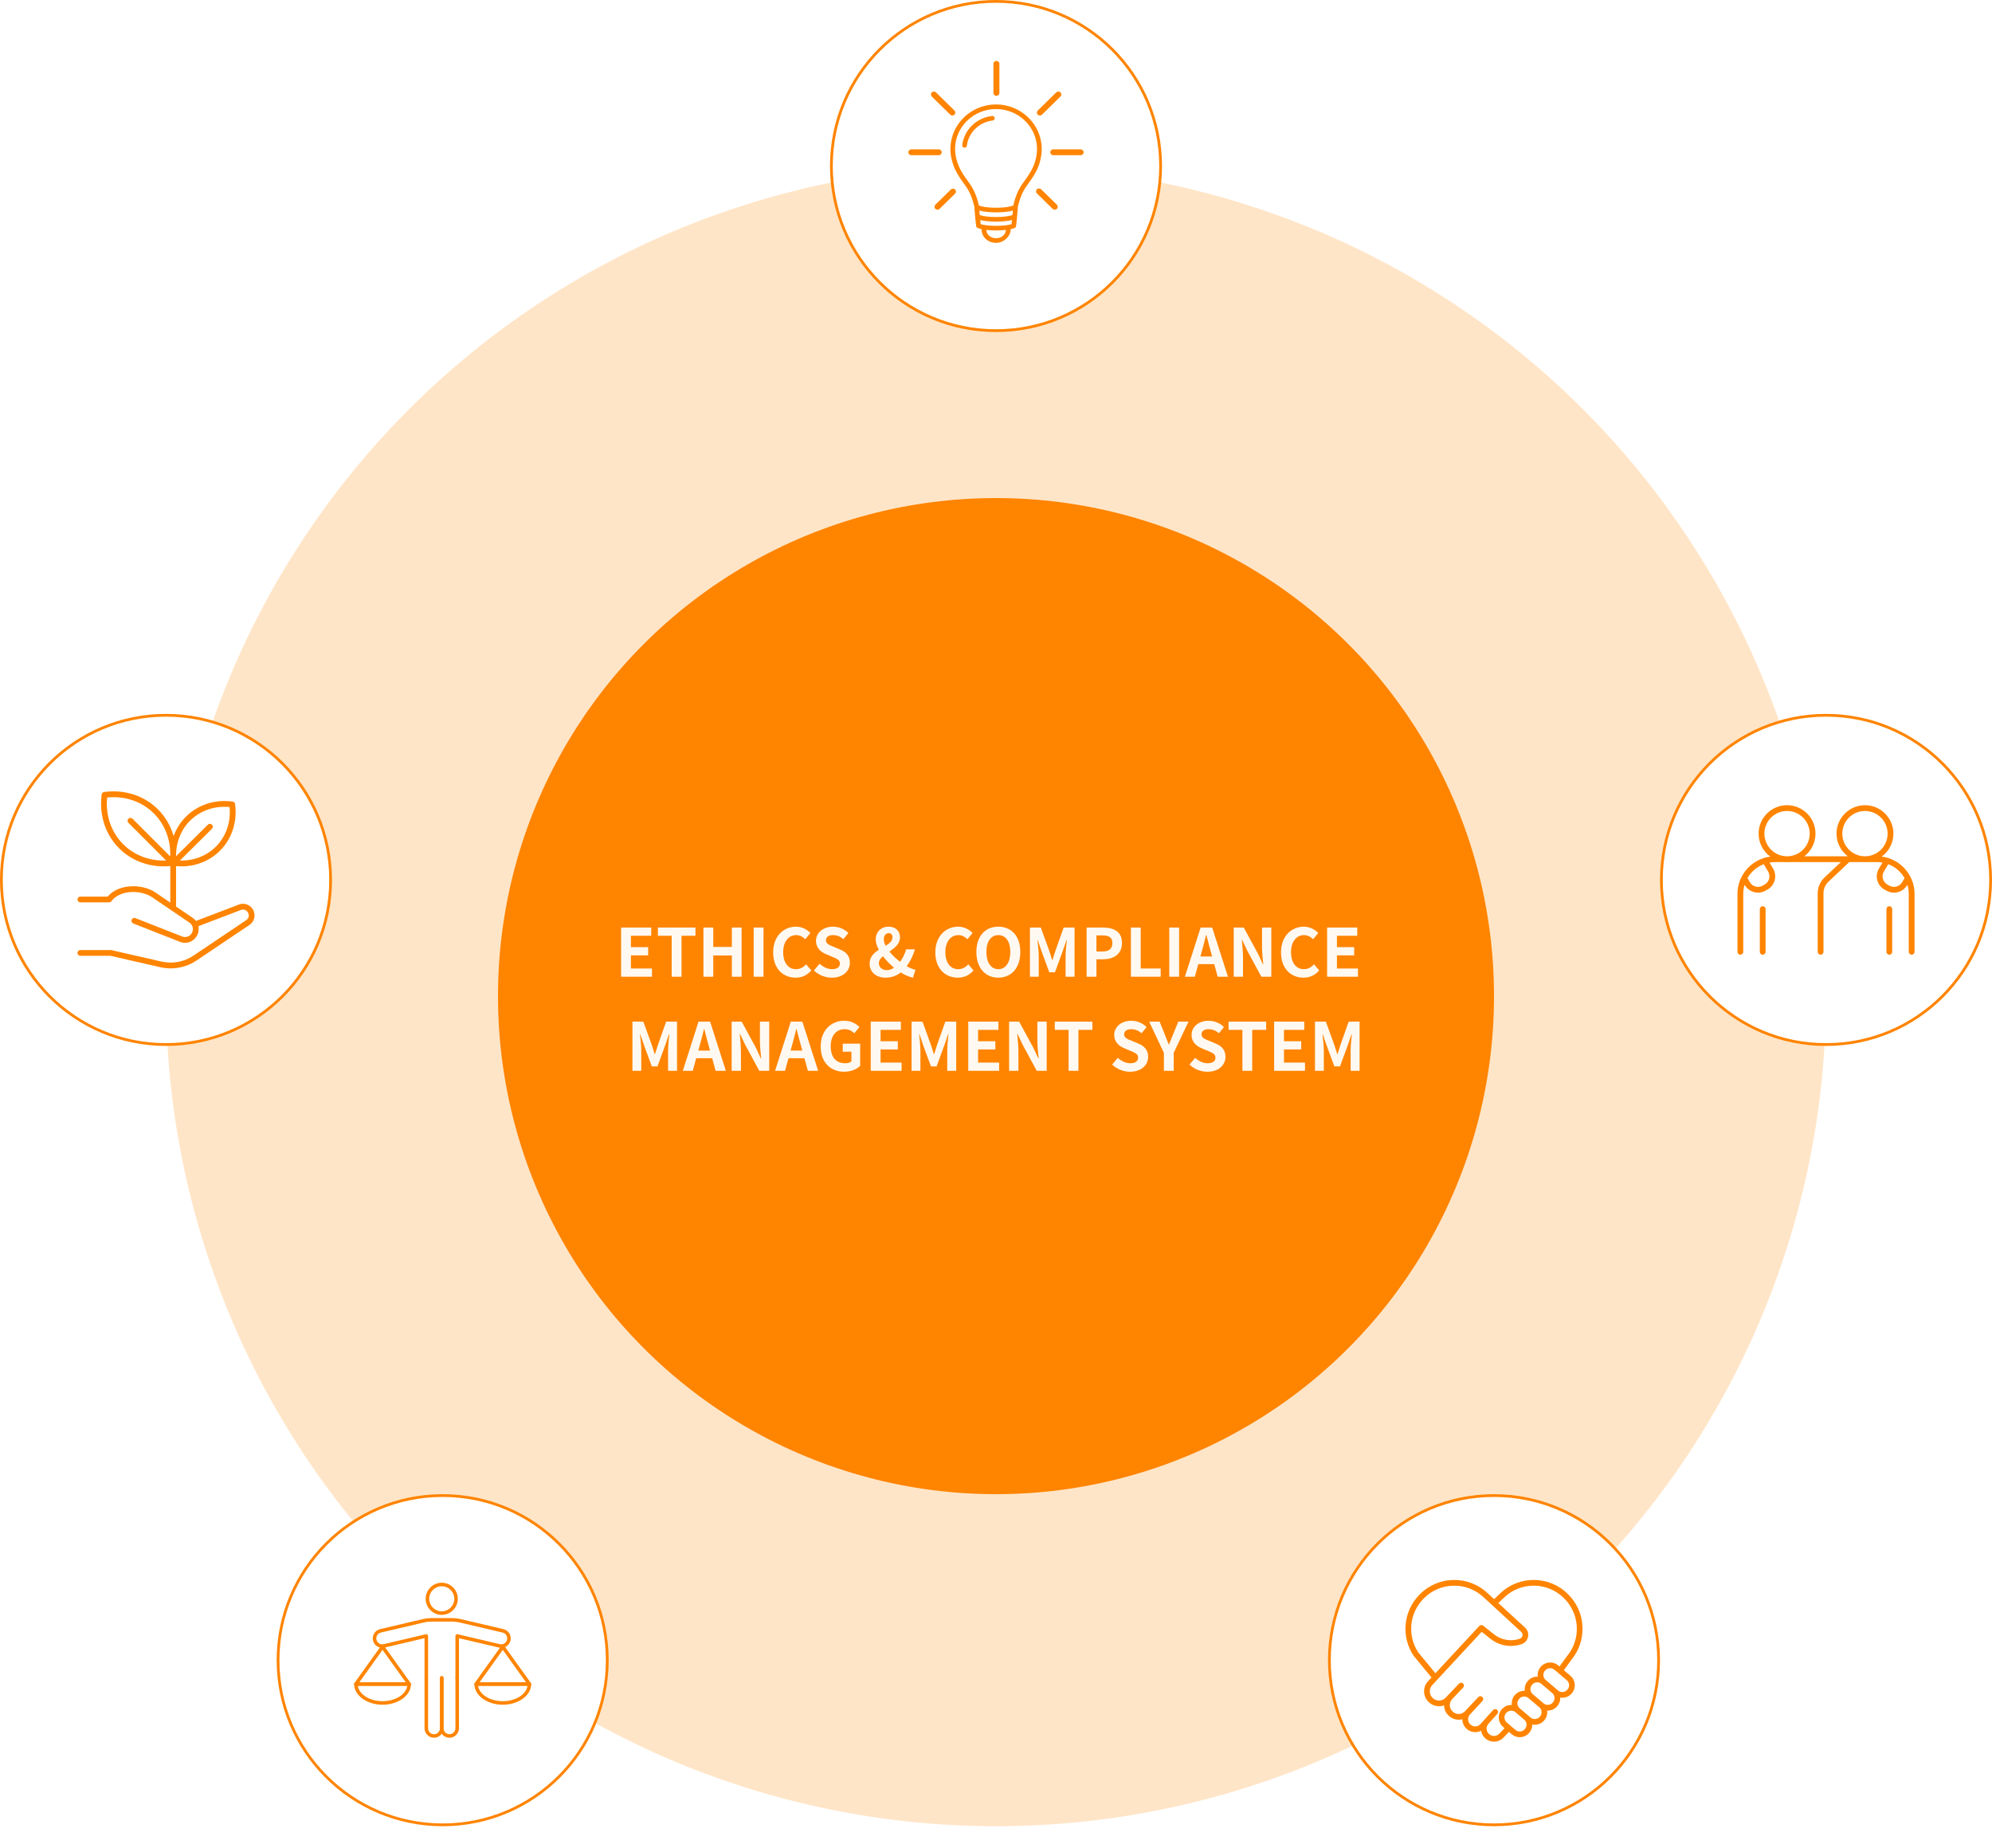 <svg width="720" height="668" viewBox="0 0 720 668" fill="none" xmlns="http://www.w3.org/2000/svg">
<g filter="url(#filter0_d_49_9856)">
<circle cx="360" cy="360" r="300" fill="#FFE5C7"/>
<circle cx="360" cy="360" r="180" fill="#FF8400"/>
<path d="M224.489 353V335.216H235.385V338.192H228.041V342.296H234.281V345.272H228.041V350.024H235.649V353H224.489ZM242.782 353V338.192H237.79V335.216H251.374V338.192H246.334V353H242.782ZM254.254 353V335.216H257.806V342.224H264.526V335.216H268.054V353H264.526V345.32H257.806V353H254.254ZM272.418 353V335.216H275.97V353H272.418ZM287.588 353.336C283.1 353.336 279.452 350.12 279.452 344.192C279.452 338.336 283.22 334.904 287.708 334.904C289.964 334.904 291.764 335.984 292.916 337.184L291.068 339.44C290.156 338.576 289.124 337.952 287.78 337.952C285.092 337.952 283.076 340.256 283.076 344.072C283.076 347.936 284.9 350.264 287.708 350.264C289.244 350.264 290.42 349.544 291.38 348.512L293.252 350.72C291.788 352.424 289.892 353.336 287.588 353.336ZM300.668 353.336C298.292 353.336 295.916 352.4 294.188 350.744L296.228 348.296C297.5 349.472 299.18 350.264 300.74 350.264C302.588 350.264 303.572 349.472 303.572 348.224C303.572 346.904 302.492 346.496 300.908 345.824L298.532 344.816C296.732 344.072 294.932 342.632 294.932 340.04C294.932 337.136 297.476 334.904 301.076 334.904C303.14 334.904 305.204 335.72 306.644 337.184L304.844 339.416C303.716 338.48 302.54 337.952 301.076 337.952C299.516 337.952 298.532 338.648 298.532 339.824C298.532 341.096 299.78 341.552 301.292 342.152L303.62 343.136C305.78 344.024 307.196 345.392 307.196 347.96C307.196 350.864 304.772 353.336 300.668 353.336ZM319.45 339.416C319.45 340.16 319.69 340.952 320.098 341.792C321.49 340.952 322.57 340.088 322.57 338.792C322.57 337.904 322.162 337.256 321.25 337.256C320.194 337.256 319.45 338.096 319.45 339.416ZM320.122 353.336C316.402 353.336 314.314 351.056 314.314 348.296C314.314 345.824 315.874 344.384 317.65 343.256C316.93 341.912 316.522 340.592 316.522 339.416C316.522 336.944 318.346 334.904 321.178 334.904C323.722 334.904 325.306 336.44 325.306 338.768C325.306 341.12 323.386 342.584 321.49 343.904C322.546 345.224 323.914 346.52 325.33 347.6C326.266 346.352 327.034 344.84 327.514 343.088H330.706C330.058 345.296 329.098 347.336 327.706 349.184C328.858 349.832 329.938 350.288 330.874 350.456L330.01 353.336C328.594 353.024 327.058 352.4 325.57 351.464C324.106 352.616 322.306 353.336 320.122 353.336ZM317.674 348.08C317.674 349.592 318.85 350.624 320.554 350.624C321.442 350.624 322.306 350.288 323.146 349.736C321.634 348.488 320.266 347.072 319.138 345.584C318.274 346.328 317.674 347.12 317.674 348.08ZM346.205 353.336C341.717 353.336 338.069 350.12 338.069 344.192C338.069 338.336 341.837 334.904 346.325 334.904C348.581 334.904 350.381 335.984 351.533 337.184L349.685 339.44C348.773 338.576 347.741 337.952 346.397 337.952C343.709 337.952 341.693 340.256 341.693 344.072C341.693 347.936 343.517 350.264 346.325 350.264C347.861 350.264 349.037 349.544 349.997 348.512L351.869 350.72C350.405 352.424 348.509 353.336 346.205 353.336ZM360.849 353.336C356.145 353.336 352.905 349.808 352.905 344.048C352.905 338.264 356.145 334.904 360.849 334.904C365.553 334.904 368.793 338.288 368.793 344.048C368.793 349.808 365.553 353.336 360.849 353.336ZM360.849 350.264C363.489 350.264 365.169 347.84 365.169 344.048C365.169 340.232 363.489 337.952 360.849 337.952C358.209 337.952 356.529 340.232 356.529 344.048C356.529 347.84 358.209 350.264 360.849 350.264ZM372.262 353V335.216H376.198L379.222 343.544C379.606 344.648 379.942 345.824 380.302 346.952H380.422C380.806 345.824 381.118 344.648 381.502 343.544L384.454 335.216H388.39V353H385.15V345.584C385.15 343.904 385.414 341.432 385.606 339.752H385.486L384.046 343.928L381.31 351.392H379.27L376.51 343.928L375.094 339.752H374.998C375.166 341.432 375.454 343.904 375.454 345.584V353H372.262ZM392.747 353V335.216H398.579C402.515 335.216 405.539 336.608 405.539 340.808C405.539 344.864 402.491 346.688 398.675 346.688H396.299V353H392.747ZM396.299 343.88H398.435C400.883 343.88 402.059 342.848 402.059 340.808C402.059 338.744 400.763 338.048 398.315 338.048H396.299V343.88ZM408.754 353V335.216H412.306V350.024H419.53V353H408.754ZM422.629 353V335.216H426.181V353H422.629ZM434.415 343.736L433.887 345.68H438.111L437.583 343.736C437.031 341.888 436.551 339.848 436.047 337.928H435.927C435.471 339.872 434.943 341.888 434.415 343.736ZM428.271 353L433.959 335.216H438.135L443.847 353H440.127L438.879 348.44H433.119L431.871 353H428.271ZM445.926 353V335.216H449.55L454.71 344.696L456.486 348.536H456.606C456.438 346.688 456.15 344.336 456.15 342.32V335.216H459.51V353H455.91L450.774 343.496L448.974 339.68H448.854C449.022 341.6 449.286 343.832 449.286 345.872V353H445.926ZM471.151 353.336C466.663 353.336 463.015 350.12 463.015 344.192C463.015 338.336 466.783 334.904 471.271 334.904C473.527 334.904 475.327 335.984 476.479 337.184L474.631 339.44C473.719 338.576 472.687 337.952 471.343 337.952C468.655 337.952 466.639 340.256 466.639 344.072C466.639 347.936 468.463 350.264 471.271 350.264C472.807 350.264 473.983 349.544 474.943 348.512L476.815 350.72C475.351 352.424 473.455 353.336 471.151 353.336ZM479.676 353V335.216H490.572V338.192H483.228V342.296H489.468V345.272H483.228V350.024H490.836V353H479.676ZM228.59 387V369.216H232.526L235.55 377.544C235.934 378.648 236.27 379.824 236.63 380.952H236.75C237.134 379.824 237.446 378.648 237.83 377.544L240.782 369.216H244.718V387H241.478V379.584C241.478 377.904 241.742 375.432 241.934 373.752H241.814L240.374 377.928L237.638 385.392H235.598L232.838 377.928L231.422 373.752H231.326C231.494 375.432 231.782 377.904 231.782 379.584V387H228.59ZM252.939 377.736L252.411 379.68H256.635L256.107 377.736C255.555 375.888 255.075 373.848 254.571 371.928H254.451C253.995 373.872 253.467 375.888 252.939 377.736ZM246.795 387L252.483 369.216H256.659L262.371 387H258.651L257.403 382.44H251.643L250.395 387H246.795ZM264.45 387V369.216H268.074L273.234 378.696L275.01 382.536H275.13C274.962 380.688 274.674 378.336 274.674 376.32V369.216H278.034V387H274.434L269.298 377.496L267.498 373.68H267.378C267.546 375.6 267.81 377.832 267.81 379.872V387H264.45ZM286.29 377.736L285.762 379.68H289.986L289.458 377.736C288.906 375.888 288.426 373.848 287.922 371.928H287.802C287.346 373.872 286.818 375.888 286.29 377.736ZM280.146 387L285.834 369.216H290.01L295.722 387H292.002L290.754 382.44H284.994L283.746 387H280.146ZM305.152 387.336C300.328 387.336 296.632 384.12 296.632 378.192C296.632 372.336 300.424 368.904 305.152 368.904C307.72 368.904 309.496 370.008 310.648 371.184L308.776 373.44C307.888 372.6 306.88 371.952 305.272 371.952C302.32 371.952 300.256 374.256 300.256 378.072C300.256 381.936 302.032 384.264 305.536 384.264C306.376 384.264 307.24 384.024 307.744 383.592V380.088H304.6V377.184H310.912V385.2C309.712 386.376 307.624 387.336 305.152 387.336ZM314.723 387V369.216H325.619V372.192H318.275V376.296H324.515V379.272H318.275V384.024H325.883V387H314.723ZM329.489 387V369.216H333.425L336.449 377.544C336.833 378.648 337.169 379.824 337.529 380.952H337.649C338.033 379.824 338.345 378.648 338.729 377.544L341.681 369.216H345.617V387H342.377V379.584C342.377 377.904 342.641 375.432 342.833 373.752H342.713L341.273 377.928L338.537 385.392H336.497L333.737 377.928L332.321 373.752H332.225C332.393 375.432 332.681 377.904 332.681 379.584V387H329.489ZM349.973 387V369.216H360.869V372.192H353.525V376.296H359.765V379.272H353.525V384.024H361.133V387H349.973ZM364.739 387V369.216H368.363L373.523 378.696L375.299 382.536H375.419C375.251 380.688 374.963 378.336 374.963 376.32V369.216H378.323V387H374.723L369.587 377.496L367.787 373.68H367.667C367.835 375.6 368.099 377.832 368.099 379.872V387H364.739ZM386.243 387V372.192H381.251V369.216H394.835V372.192H389.795V387H386.243ZM408.457 387.336C406.081 387.336 403.705 386.4 401.977 384.744L404.017 382.296C405.289 383.472 406.969 384.264 408.529 384.264C410.377 384.264 411.361 383.472 411.361 382.224C411.361 380.904 410.281 380.496 408.697 379.824L406.321 378.816C404.521 378.072 402.721 376.632 402.721 374.04C402.721 371.136 405.265 368.904 408.865 368.904C410.929 368.904 412.993 369.72 414.433 371.184L412.633 373.416C411.505 372.48 410.329 371.952 408.865 371.952C407.305 371.952 406.321 372.648 406.321 373.824C406.321 375.096 407.569 375.552 409.081 376.152L411.409 377.136C413.569 378.024 414.985 379.392 414.985 381.96C414.985 384.864 412.561 387.336 408.457 387.336ZM420.684 387V380.496L415.356 369.216H419.124L420.9 373.56C421.404 374.88 421.884 376.128 422.436 377.496H422.532C423.084 376.128 423.612 374.88 424.116 373.56L425.892 369.216H429.588L424.236 380.496V387H420.684ZM436.418 387.336C434.042 387.336 431.666 386.4 429.938 384.744L431.978 382.296C433.25 383.472 434.93 384.264 436.49 384.264C438.338 384.264 439.322 383.472 439.322 382.224C439.322 380.904 438.242 380.496 436.658 379.824L434.282 378.816C432.482 378.072 430.682 376.632 430.682 374.04C430.682 371.136 433.226 368.904 436.826 368.904C438.89 368.904 440.954 369.72 442.394 371.184L440.594 373.416C439.466 372.48 438.29 371.952 436.826 371.952C435.266 371.952 434.282 372.648 434.282 373.824C434.282 375.096 435.53 375.552 437.042 376.152L439.37 377.136C441.53 378.024 442.946 379.392 442.946 381.96C442.946 384.864 440.522 387.336 436.418 387.336ZM449.056 387V372.192H444.064V369.216H457.648V372.192H452.608V387H449.056ZM460.528 387V369.216H471.424V372.192H464.08V376.296H470.32V379.272H464.08V384.024H471.688V387H460.528ZM475.293 387V369.216H479.229L482.253 377.544C482.637 378.648 482.973 379.824 483.333 380.952H483.453C483.837 379.824 484.149 378.648 484.533 377.544L487.485 369.216H491.421V387H488.181V379.584C488.181 377.904 488.445 375.432 488.637 373.752H488.517L487.077 377.928L484.341 385.392H482.301L479.541 377.928L478.125 373.752H478.029C478.197 375.432 478.485 377.904 478.485 379.584V387H475.293Z" fill="#FFF9F1"/>
</g>
<circle cx="360" cy="60" r="59.5" fill="white" stroke="#FF8400"/>
<circle cx="660" cy="318" r="59.5" fill="white" stroke="#FF8400"/>
<circle cx="60" cy="318" r="59.5" fill="white" stroke="#FF8400"/>
<path d="M91.44 328.739C90.42 326.936 88.274 326.165 86.341 326.903L70.83 332.832C70.516 332.414 70.129 332.039 69.674 331.73L63.641 327.625V313.019C64.278 313.075 64.913 313.104 65.543 313.104C70.866 313.104 75.85 311.112 79.51 307.452C83.773 303.189 85.775 297.132 85.001 290.834L84.971 290.593C84.912 290.116 84.538 289.741 84.061 289.683L83.82 289.653C77.525 288.881 71.466 290.881 67.204 295.143C65.202 297.145 63.699 299.542 62.747 302.175C61.717 298.531 59.808 295.214 57.113 292.52C52.197 287.604 45.212 285.297 37.943 286.187L37.663 286.222C37.186 286.28 36.812 286.655 36.753 287.132L36.719 287.412C35.827 294.679 38.135 301.666 43.051 306.582C47.274 310.804 53.022 313.103 59.164 313.103C59.954 313.103 60.749 313.064 61.549 312.987V326.202L56.18 322.549C51.426 319.316 42.856 319.327 38.925 324.029H29.046C28.469 324.029 28.002 324.496 28.002 325.074C28.002 325.651 28.469 326.119 29.046 326.119H39.432C39.765 326.119 40.078 325.961 40.274 325.691C43.288 321.583 50.892 321.478 55.005 324.277L68.498 333.455C69.724 334.29 70.09 335.94 69.296 337.274C68.589 338.461 67.145 338.956 65.856 338.452L48.938 331.805C48.401 331.593 47.794 331.858 47.583 332.395C47.373 332.932 47.637 333.539 48.173 333.749L65.091 340.396C65.679 340.627 66.284 340.738 66.883 340.738C68.569 340.738 70.189 339.856 71.126 338.283C71.784 337.178 71.956 335.909 71.7 334.734L87.086 328.854C88.048 328.485 89.113 328.871 89.647 329.813C90.167 330.731 89.914 331.889 89.084 332.486L69.866 345.399C66.523 347.644 62.354 348.417 58.429 347.521L40.271 343.371C40.195 343.354 40.117 343.345 40.038 343.345H29.045C28.467 343.345 28 343.812 28 344.389C28 344.967 28.467 345.434 29.045 345.434H39.92L57.963 349.558C59.187 349.838 60.432 349.975 61.673 349.975C64.978 349.975 68.255 348.999 71.031 347.134L90.277 334.201C92.002 332.965 92.512 330.635 91.44 328.739ZM68.68 296.623C72.355 292.948 77.542 291.159 82.989 291.667C83.496 297.112 81.707 302.3 78.032 305.975C74.652 309.356 69.991 311.139 65.027 311.007L76.611 299.522C77.022 299.115 77.025 298.454 76.618 298.044C76.21 297.634 75.55 297.632 75.139 298.038L63.642 309.436C63.562 304.545 65.343 299.96 68.68 296.623ZM44.528 305.107C40.189 300.768 38.093 294.634 38.733 288.204C45.162 287.565 51.298 289.661 55.635 293.999C59.661 298.025 61.755 303.599 61.525 309.52L47.894 295.888C47.486 295.479 46.825 295.479 46.418 295.888C46.009 296.295 46.009 296.957 46.418 297.364L60.05 310.996C54.129 311.227 48.554 309.133 44.528 305.107Z" fill="#FF8400"/>
<circle cx="160" cy="600" r="59.5" fill="white" stroke="#FF8400"/>
<circle cx="540" cy="600" r="59.5" fill="white" stroke="#FF8400"/>
<path d="M376.623 41.437L383.3 34.879C383.718 34.466 383.722 33.797 383.3 33.388C383.097 33.188 382.825 33.078 382.538 33.078C382.251 33.078 381.979 33.188 381.775 33.388L375.098 39.942C374.894 40.142 374.782 40.405 374.782 40.69C374.782 40.971 374.894 41.238 375.098 41.437C375.508 41.836 376.216 41.836 376.623 41.437ZM340.376 55.031C340.376 54.447 339.893 53.974 339.297 53.974H329.399C328.803 53.974 328.32 54.447 328.32 55.031C328.32 55.614 328.803 56.088 329.399 56.088H339.297C339.889 56.084 340.376 55.611 340.376 55.031ZM360.151 34.636C360.747 34.636 361.23 34.163 361.23 33.58V23.057C361.226 22.473 360.743 22 360.151 22C359.56 22 359.073 22.473 359.073 23.057V33.58C359.073 34.163 359.556 34.636 360.151 34.636ZM343.462 41.437C343.869 41.836 344.577 41.836 344.988 41.437C345.191 41.238 345.303 40.974 345.303 40.69C345.303 40.409 345.191 40.142 344.988 39.942L338.306 33.388C338.103 33.188 337.834 33.078 337.544 33.078C337.257 33.078 336.984 33.188 336.781 33.388C336.36 33.8 336.363 34.469 336.781 34.879L343.462 41.437ZM343.684 68.486L338.085 73.991C337.663 74.404 337.663 75.073 338.085 75.482C338.288 75.681 338.56 75.792 338.847 75.792C339.134 75.792 339.406 75.681 339.61 75.482L345.205 69.977C345.627 69.564 345.627 68.895 345.205 68.486C344.799 68.087 344.091 68.087 343.684 68.486ZM376.314 68.411C375.907 68.013 375.199 68.013 374.789 68.411C374.368 68.824 374.368 69.493 374.789 69.902L380.472 75.486C380.675 75.685 380.944 75.795 381.234 75.795C381.521 75.795 381.793 75.685 381.997 75.486C382.418 75.073 382.418 74.404 381.997 73.995L376.314 68.411ZM390.599 53.974H380.7C380.105 53.974 379.622 54.447 379.622 55.031C379.622 55.614 380.105 56.088 380.7 56.088H390.599C391.195 56.088 391.678 55.614 391.678 55.031C391.678 54.447 391.195 53.974 390.599 53.974ZM376.078 57.572C376.372 56.355 376.528 55.116 376.528 53.871C376.528 44.981 369.124 37.75 360.024 37.75C350.925 37.75 343.521 44.981 343.521 53.871C343.521 55.34 343.728 56.806 344.134 58.226C344.141 58.251 344.152 58.273 344.16 58.298C345.013 61.628 346.865 64.216 348.68 66.749L349.182 67.45C350.787 69.71 351.673 72.51 352.134 74.5C352.141 74.628 352.166 74.745 352.214 74.859C352.185 74.955 352.174 75.058 352.185 75.165L352.446 78.076L352.468 78.318C352.471 78.379 352.486 78.439 352.504 78.496C352.504 78.503 352.504 78.51 352.504 78.517C352.49 78.596 352.482 78.681 352.493 78.766L352.827 81.692C352.86 81.973 353.034 82.215 353.288 82.343C353.659 82.528 354.171 82.688 354.792 82.823V83.126C354.792 83.14 354.792 83.154 354.792 83.168C354.93 85.83 357.232 87.763 360.039 87.763H360.043C362.824 87.763 365.17 85.428 365.29 83.168C365.29 83.154 365.29 83.14 365.29 83.126V82.823C365.911 82.688 366.423 82.528 366.793 82.343C367.047 82.215 367.221 81.973 367.254 81.692L367.588 78.766C367.599 78.681 367.592 78.599 367.577 78.517C367.577 78.51 367.577 78.503 367.577 78.496C367.595 78.439 367.606 78.379 367.614 78.318L367.635 78.076L367.897 75.165C367.908 75.058 367.897 74.955 367.868 74.859C367.915 74.745 367.94 74.628 367.948 74.5C368.409 72.51 369.295 69.71 370.9 67.45L371.401 66.749C373.347 64.034 375.334 61.255 376.092 57.572H376.078ZM363.587 83.101C363.485 84.866 361.931 86.094 360.043 86.094C358.154 86.094 356.6 84.866 356.498 83.101V83.097C357.552 83.218 358.761 83.286 360.043 83.286C361.324 83.286 362.534 83.218 363.587 83.097V83.101ZM365.613 81.012C364.694 81.307 362.897 81.578 360.522 81.613C360.482 81.613 360.438 81.613 360.398 81.613C360.279 81.613 360.162 81.617 360.039 81.617C359.919 81.617 359.799 81.617 359.679 81.613C359.639 81.613 359.596 81.613 359.556 81.613C357.181 81.581 355.384 81.307 354.465 81.012L354.302 79.517C355.718 79.884 357.65 80.055 359.334 80.09C359.367 80.09 359.396 80.09 359.429 80.09C359.636 80.094 359.839 80.097 360.035 80.097C360.231 80.097 360.435 80.094 360.642 80.09C360.674 80.09 360.703 80.09 360.736 80.09C362.421 80.055 364.353 79.884 365.769 79.517L365.613 81.012ZM365.954 77.72C365.006 78.09 362.817 78.436 360.043 78.436C357.265 78.436 355.079 78.09 354.131 77.72L353.993 76.08C355.819 76.656 358.55 76.745 360.043 76.745H360.046C361.535 76.745 364.269 76.656 366.096 76.08L365.954 77.72ZM374.284 57.778C374.27 57.824 374.266 57.87 374.259 57.913C373.478 60.934 371.775 63.322 370.003 65.792L369.498 66.5C367.708 69.016 366.749 72.087 366.259 74.226C365.744 74.553 363.597 75.08 360.039 75.083C356.48 75.083 354.334 74.557 353.819 74.226C353.328 72.087 352.37 69.016 350.58 66.5L350.075 65.792C348.237 63.23 346.465 60.757 345.732 57.572H345.71C345.383 56.358 345.209 55.116 345.209 53.871C345.209 45.896 351.854 39.409 360.021 39.409C368.187 39.409 374.832 45.896 374.832 53.871C374.836 55.187 374.651 56.501 374.284 57.778ZM358.586 41.907C352.933 42.569 348.492 46.899 347.787 52.437C347.729 52.892 348.06 53.308 348.524 53.365C348.561 53.369 348.597 53.373 348.63 53.373C349.051 53.373 349.418 53.063 349.472 52.643C350.078 47.867 353.909 44.131 358.786 43.562C359.251 43.508 359.585 43.092 359.527 42.636C359.472 42.181 359.048 41.853 358.586 41.907Z" fill="#FF8400"/>
<path d="M637.123 327.508C636.545 327.508 636.078 327.975 636.078 328.553V343.992C636.078 344.569 636.545 345.037 637.123 345.037C637.7 345.037 638.168 344.569 638.168 343.992V328.553C638.168 327.976 637.7 327.508 637.123 327.508Z" fill="#FF8400"/>
<path d="M690.535 316.925C690.52 316.889 690.502 316.856 690.482 316.822C688.815 313.613 685.908 311.149 682.4 310.069C682.361 310.055 682.321 310.042 682.281 310.033C681.588 309.827 680.871 309.674 680.138 309.58C682.697 307.708 684.363 304.685 684.363 301.28C684.363 295.612 679.751 291 674.082 291C668.414 291 663.802 295.612 663.802 301.28C663.802 304.62 665.404 307.592 667.879 309.471H652.126C654.601 307.592 656.203 304.621 656.203 301.28C656.203 295.612 651.591 291 645.923 291C640.254 291 635.642 295.612 635.642 301.28C635.642 304.685 637.309 307.708 639.867 309.58C639.132 309.674 638.417 309.827 637.723 310.033C637.684 310.042 637.643 310.055 637.604 310.069C634.09 311.15 631.179 313.621 629.515 316.837C629.499 316.864 629.485 316.892 629.472 316.92C628.531 318.767 628 320.857 628 323.068V343.99C628 344.568 628.467 345.035 629.045 345.035C629.622 345.035 630.089 344.568 630.089 343.99V323.068C630.089 321.91 630.262 320.792 630.581 319.737L630.644 319.847C631.655 321.613 633.521 322.607 635.435 322.607C636.335 322.607 637.246 322.386 638.083 321.923L638.81 321.519C640.121 320.791 641.06 319.593 641.451 318.144C641.842 316.695 641.635 315.187 640.867 313.898L639.581 311.736C640.235 311.62 640.909 311.559 641.598 311.559H665.372L659.452 317.136C657.896 318.601 657.003 320.669 657.003 322.807V343.992C657.003 344.569 657.47 345.036 658.048 345.036C658.625 345.036 659.093 344.569 659.093 343.992V322.807C659.093 321.243 659.746 319.73 660.885 318.657L668.419 311.559H668.438H678.402C679.09 311.559 679.763 311.62 680.419 311.736L679.133 313.898C678.365 315.187 678.158 316.695 678.549 318.144C678.94 319.593 679.878 320.792 681.19 321.52L681.917 321.923C682.754 322.388 683.665 322.608 684.565 322.608C686.479 322.608 688.345 321.613 689.357 319.849L689.419 319.74C689.738 320.795 689.911 321.912 689.911 323.069V343.992C689.911 344.569 690.378 345.036 690.955 345.036C691.533 345.036 692 344.569 692 343.992V323.069C692.004 320.859 691.473 318.771 690.535 316.925ZM639.077 314.967C639.553 315.767 639.681 316.702 639.439 317.6C639.197 318.497 638.615 319.241 637.802 319.692L637.075 320.096C635.454 320.995 633.385 320.417 632.463 318.809L631.623 317.343C632.938 315.059 635.013 313.269 637.501 312.316L639.077 314.967ZM637.734 301.279C637.734 296.763 641.408 293.088 645.925 293.088C650.442 293.088 654.116 296.762 654.116 301.279C654.116 305.795 650.442 309.47 645.925 309.47C641.408 309.47 637.734 305.796 637.734 301.279ZM665.893 301.279C665.893 296.763 669.567 293.088 674.084 293.088C678.599 293.088 682.274 296.762 682.274 301.279C682.274 305.795 678.601 309.47 674.084 309.47C669.567 309.47 665.893 305.796 665.893 301.279ZM687.547 318.809C686.626 320.419 684.556 320.996 682.934 320.096L682.207 319.693C681.393 319.241 680.812 318.499 680.57 317.6C680.327 316.701 680.456 315.766 680.932 314.967L682.51 312.316C684.997 313.269 687.074 315.061 688.388 317.344L687.547 318.809Z" fill="#FF8400"/>
<path d="M682.885 327.508C682.307 327.508 681.84 327.975 681.84 328.553V343.992C681.84 344.569 682.307 345.037 682.885 345.037C683.462 345.037 683.929 344.569 683.929 343.992V328.553C683.929 327.976 683.462 327.508 682.885 327.508Z" fill="#FF8400"/>
<path d="M567.628 605.639L565.245 603.618L569.104 598.317C573.631 591.507 572.774 582.314 567.066 576.458L566.859 576.246C560.235 569.449 549.239 569.228 542.347 575.752L540.034 577.941L537.653 575.752C530.761 569.228 519.766 569.449 513.141 576.246L512.934 576.458C507.226 582.314 506.369 591.507 510.896 598.317C510.915 598.346 510.936 598.375 510.958 598.401L517.414 606.252L516.149 607.618C515.173 608.67 514.67 610.038 514.73 611.472C514.79 612.905 515.407 614.226 516.465 615.192L516.53 615.252C518.032 616.623 520.143 616.968 521.953 616.319C521.954 616.362 521.955 616.403 521.957 616.444C522.015 617.868 522.635 619.175 523.7 620.123L523.763 620.18C525.128 621.394 526.93 621.771 528.563 621.337C528.563 621.415 528.564 621.493 528.568 621.572C528.627 622.814 529.169 623.955 530.096 624.783L530.15 624.832C531.61 626.138 533.684 626.335 535.33 625.485C535.494 626.483 535.98 627.436 536.778 628.171L536.829 628.217C537.722 629.039 538.862 629.445 540 629.445C541.238 629.445 542.474 628.964 543.388 628.012L545.405 625.906L546.424 626.769C547.263 627.48 548.29 627.828 549.312 627.828C550.582 627.828 551.844 627.291 552.727 626.249L552.772 626.197C553.479 625.362 553.849 624.321 553.83 623.237C554.129 623.298 554.433 623.329 554.736 623.329C556.006 623.329 557.268 622.793 558.151 621.752L558.196 621.698C558.968 620.788 559.339 619.63 559.241 618.44C559.234 618.361 559.226 618.282 559.214 618.204C559.284 618.208 559.354 618.209 559.426 618.209C560.695 618.209 561.959 617.673 562.843 616.628L562.886 616.578C563.616 615.716 563.987 614.634 563.942 613.512C564.188 613.553 564.437 613.575 564.686 613.575C565.956 613.575 567.219 613.038 568.103 611.993L568.146 611.943C569.741 610.061 569.508 607.234 567.628 605.639ZM512.587 597.132C508.627 591.132 509.391 583.052 514.412 577.899L514.62 577.687C520.46 571.695 530.156 571.5 536.245 577.261L549.831 589.756C550.226 590.12 550.393 590.65 550.274 591.174C550.155 591.698 549.779 592.106 549.264 592.265L549.04 592.335C545.929 593.298 542.551 592.667 539.999 590.643L536.072 587.525C535.649 587.189 535.04 587.236 534.674 587.632L518.83 604.726L512.587 597.132ZM541.898 626.582C540.917 627.606 539.269 627.656 538.224 626.693L538.172 626.647C537.119 625.677 537.042 624.024 538 622.959L541.212 619.393C541.594 618.97 541.56 618.317 541.136 617.935C540.713 617.554 540.06 617.589 539.679 618.012L535.095 623.099C534.164 624.133 532.563 624.22 531.526 623.292L531.472 623.243C530.962 622.787 530.663 622.159 530.631 621.474C530.598 620.79 530.837 620.136 531.302 619.634L535.839 614.738C536.226 614.321 536.202 613.67 535.787 613.282C535.372 612.894 534.72 612.917 534.331 613.329L529.526 618.442C528.349 619.695 526.42 619.782 525.135 618.637L525.073 618.581C524.43 618.008 524.056 617.22 524.019 616.359C523.983 615.499 524.291 614.68 524.885 614.056L528.865 609.871C529.258 609.458 529.242 608.805 528.829 608.412C528.416 608.021 527.763 608.036 527.371 608.448L522.503 613.565C521.284 614.847 519.228 614.919 517.924 613.729L517.859 613.668C517.208 613.076 516.83 612.265 516.793 611.386C516.755 610.506 517.065 609.667 517.663 609.021L519.534 607.004C519.54 606.997 519.546 606.99 519.552 606.983L535.539 589.736L538.718 592.258C541.804 594.706 545.891 595.471 549.653 594.305L549.877 594.235C551.105 593.855 552.006 592.881 552.288 591.627C552.571 590.374 552.174 589.106 551.228 588.236L541.557 579.342L543.767 577.25C549.845 571.498 559.541 571.693 565.381 577.685L565.589 577.898C570.623 583.062 571.378 591.169 567.412 597.137L563.668 602.28L563.192 601.877C561.312 600.285 558.484 600.516 556.888 602.4L556.845 602.45C556.073 603.361 555.702 604.518 555.801 605.709C555.807 605.788 555.816 605.866 555.827 605.944C554.487 605.881 553.132 606.417 552.2 607.516L552.155 607.57C551.303 608.576 550.974 609.851 551.138 611.064C549.797 611 548.443 611.536 547.509 612.636L547.464 612.69C546.692 613.601 546.321 614.758 546.419 615.949C546.425 616.026 546.434 616.104 546.444 616.182C546.251 616.173 546.056 616.175 545.861 616.192C544.671 616.29 543.589 616.846 542.815 617.76L542.772 617.81C541.177 619.69 541.411 622.519 543.291 624.112L543.829 624.568L541.898 626.582ZM551.196 624.859L551.151 624.912C550.735 625.402 550.153 625.701 549.512 625.755C548.868 625.804 548.247 625.609 547.757 625.192L544.625 622.538C543.613 621.679 543.486 620.157 544.347 619.141L544.39 619.091C544.805 618.601 545.387 618.302 546.028 618.248C546.665 618.196 547.285 618.393 547.775 618.805C547.842 618.869 547.91 618.932 547.982 618.992L551.063 621.603C551.466 622.006 551.712 622.531 551.76 623.104C551.811 623.746 551.611 624.369 551.196 624.859ZM556.621 620.362L556.576 620.416C555.718 621.428 554.197 621.553 553.182 620.696L552.462 620.086C552.393 620.019 552.323 619.956 552.25 619.893L549.169 617.281C548.767 616.878 548.521 616.353 548.474 615.78C548.421 615.14 548.621 614.515 549.037 614.026L549.082 613.972C549.939 612.963 551.454 612.837 552.466 613.685C552.533 613.749 552.601 613.812 552.673 613.874L556.491 617.11C556.891 617.511 557.136 618.035 557.184 618.607C557.237 619.249 557.036 619.872 556.621 620.362ZM561.31 615.246L561.267 615.296C560.411 616.307 558.894 616.433 557.882 615.582C557.815 615.519 557.747 615.455 557.676 615.395L553.857 612.157C552.986 611.28 552.915 609.864 553.728 608.906L553.773 608.852C554.188 608.362 554.771 608.063 555.411 608.009C556.049 607.953 556.669 608.154 557.158 608.565C557.225 608.628 557.293 608.692 557.365 608.752L561.18 611.986C561.582 612.388 561.827 612.913 561.875 613.487C561.928 614.129 561.727 614.752 561.31 615.246ZM566.571 610.61L566.528 610.66C565.67 611.673 564.148 611.798 563.135 610.94L562.577 610.467C562.508 610.401 562.438 610.337 562.365 610.275L558.556 607.046C557.677 606.17 557.602 604.748 558.42 603.782L558.462 603.732C558.938 603.172 559.617 602.883 560.301 602.883C560.852 602.883 561.405 603.071 561.856 603.453L566.293 607.214C567.305 608.072 567.432 609.594 566.571 610.61Z" fill="#FF8400"/>
<path d="M156.877 628.026C154.986 628.026 153.447 626.488 153.447 624.597V606.396C153.447 606.043 153.733 605.758 154.085 605.758C154.437 605.758 154.723 606.043 154.723 606.396V624.597C154.723 625.784 155.689 626.75 156.877 626.75C158.064 626.75 159.03 625.784 159.03 624.597V606.396C159.03 606.043 159.316 605.758 159.668 605.758C160.02 605.758 160.306 606.043 160.306 606.396V624.597C160.306 626.487 158.767 628.026 156.877 628.026Z" fill="#FF8400"/>
<path d="M165.252 607.034C164.9 607.034 164.614 606.749 164.614 606.396V591.241C164.614 591.046 164.703 590.862 164.856 590.741C165.009 590.62 165.208 590.575 165.398 590.62L180.679 594.206C181.835 594.476 182.997 593.756 183.27 592.6C183.401 592.04 183.306 591.463 183.003 590.974C182.7 590.485 182.224 590.143 181.664 590.012L166.437 586.438C165.315 586.175 164.163 586.041 163.01 586.041H156.327C155.175 586.041 154.022 586.175 152.901 586.438L137.674 590.012C137.114 590.143 136.64 590.485 136.336 590.974C136.034 591.463 135.939 592.04 136.07 592.6C136.201 593.16 136.543 593.636 137.032 593.939C137.521 594.242 138.1 594.337 138.66 594.206L153.941 590.62C154.131 590.575 154.331 590.619 154.483 590.741C154.636 590.861 154.725 591.046 154.725 591.24V606.396C154.725 606.748 154.44 607.034 154.087 607.034C153.735 607.034 153.449 606.748 153.449 606.396V592.045L138.951 595.447C138.059 595.657 137.139 595.506 136.36 595.023C135.581 594.54 135.037 593.783 134.828 592.891C134.619 592 134.77 591.08 135.252 590.302C135.735 589.523 136.491 588.979 137.383 588.77L152.609 585.196C153.826 584.911 155.077 584.766 156.327 584.766H163.01C164.26 584.766 165.511 584.911 166.728 585.196L181.955 588.77C182.847 588.978 183.604 589.523 184.087 590.301C184.57 591.08 184.72 592 184.511 592.891C184.078 594.732 182.228 595.878 180.388 595.447L165.89 592.045V606.396C165.89 606.749 165.604 607.034 165.252 607.034Z" fill="#FF8400"/>
<path d="M162.46 628.026C160.57 628.026 159.031 626.488 159.031 624.597V606.396C159.031 606.043 159.317 605.758 159.669 605.758C160.021 605.758 160.307 606.043 160.307 606.396V624.597C160.307 625.784 161.273 626.75 162.46 626.75C163.648 626.75 164.614 625.784 164.614 624.597V606.396C164.614 606.043 164.9 605.758 165.252 605.758C165.604 605.758 165.89 606.043 165.89 606.396V624.597C165.89 626.487 164.351 628.026 162.46 628.026Z" fill="#FF8400"/>
<path d="M138.269 616.091C132.606 616.091 128 612.737 128 608.614C128 608.262 128.285 607.977 128.638 607.977H147.9C148.252 607.977 148.537 608.262 148.537 608.614C148.537 612.737 143.931 616.091 138.269 616.091ZM129.323 609.252C129.788 612.373 133.622 614.816 138.269 614.816C142.915 614.816 146.75 612.373 147.215 609.252H129.323Z" fill="#FF8400"/>
<path d="M147.9 609.25H128.638C128.399 609.25 128.18 609.116 128.071 608.904C127.961 608.691 127.98 608.435 128.119 608.241L137.75 594.798C137.87 594.631 138.063 594.531 138.269 594.531C138.474 594.531 138.667 594.63 138.787 594.798L148.418 608.241C148.557 608.435 148.576 608.691 148.467 608.904C148.358 609.117 148.139 609.25 147.9 609.25ZM129.879 607.975H146.658L138.269 596.264L129.879 607.975Z" fill="#FF8400"/>
<path d="M181.73 616.091C176.067 616.091 171.461 612.737 171.461 608.614C171.461 608.262 171.746 607.977 172.099 607.977H191.361C191.713 607.977 191.998 608.262 191.998 608.614C191.998 612.737 187.392 616.091 181.73 616.091ZM172.784 609.252C173.248 612.373 177.083 614.816 181.73 614.816C186.376 614.816 190.211 612.373 190.676 609.252H172.784Z" fill="#FF8400"/>
<path d="M191.361 609.25H172.099C171.86 609.25 171.641 609.116 171.531 608.904C171.422 608.691 171.441 608.435 171.58 608.241L181.211 594.798C181.331 594.631 181.524 594.531 181.73 594.531C181.935 594.531 182.128 594.63 182.248 594.798L191.879 608.241C192.018 608.435 192.037 608.691 191.928 608.904C191.819 609.117 191.6 609.25 191.361 609.25ZM173.34 607.975H190.119L181.73 596.264L173.34 607.975Z" fill="#FF8400"/>
<path d="M159.668 583.617C156.465 583.617 153.859 581.011 153.859 577.808C153.859 574.606 156.465 572 159.668 572C162.871 572 165.476 574.606 165.476 577.808C165.476 581.011 162.871 583.617 159.668 583.617ZM159.668 573.276C157.168 573.276 155.135 575.309 155.135 577.808C155.135 580.308 157.168 582.341 159.668 582.341C162.167 582.341 164.201 580.308 164.201 577.808C164.201 575.309 162.167 573.276 159.668 573.276Z" fill="#FF8400"/>
<defs>
<filter id="filter0_d_49_9856" x="52" y="52" width="616" height="616" filterUnits="userSpaceOnUse" color-interpolation-filters="sRGB">
<feFlood flood-opacity="0" result="BackgroundImageFix"/>
<feColorMatrix in="SourceAlpha" type="matrix" values="0 0 0 0 0 0 0 0 0 0 0 0 0 0 0 0 0 0 127 0" result="hardAlpha"/>
<feOffset/>
<feGaussianBlur stdDeviation="4"/>
<feComposite in2="hardAlpha" operator="out"/>
<feColorMatrix type="matrix" values="0 0 0 0 0 0 0 0 0 0 0 0 0 0 0 0 0 0 0.1 0"/>
<feBlend mode="normal" in2="BackgroundImageFix" result="effect1_dropShadow_49_9856"/>
<feBlend mode="normal" in="SourceGraphic" in2="effect1_dropShadow_49_9856" result="shape"/>
</filter>
</defs>
</svg>
